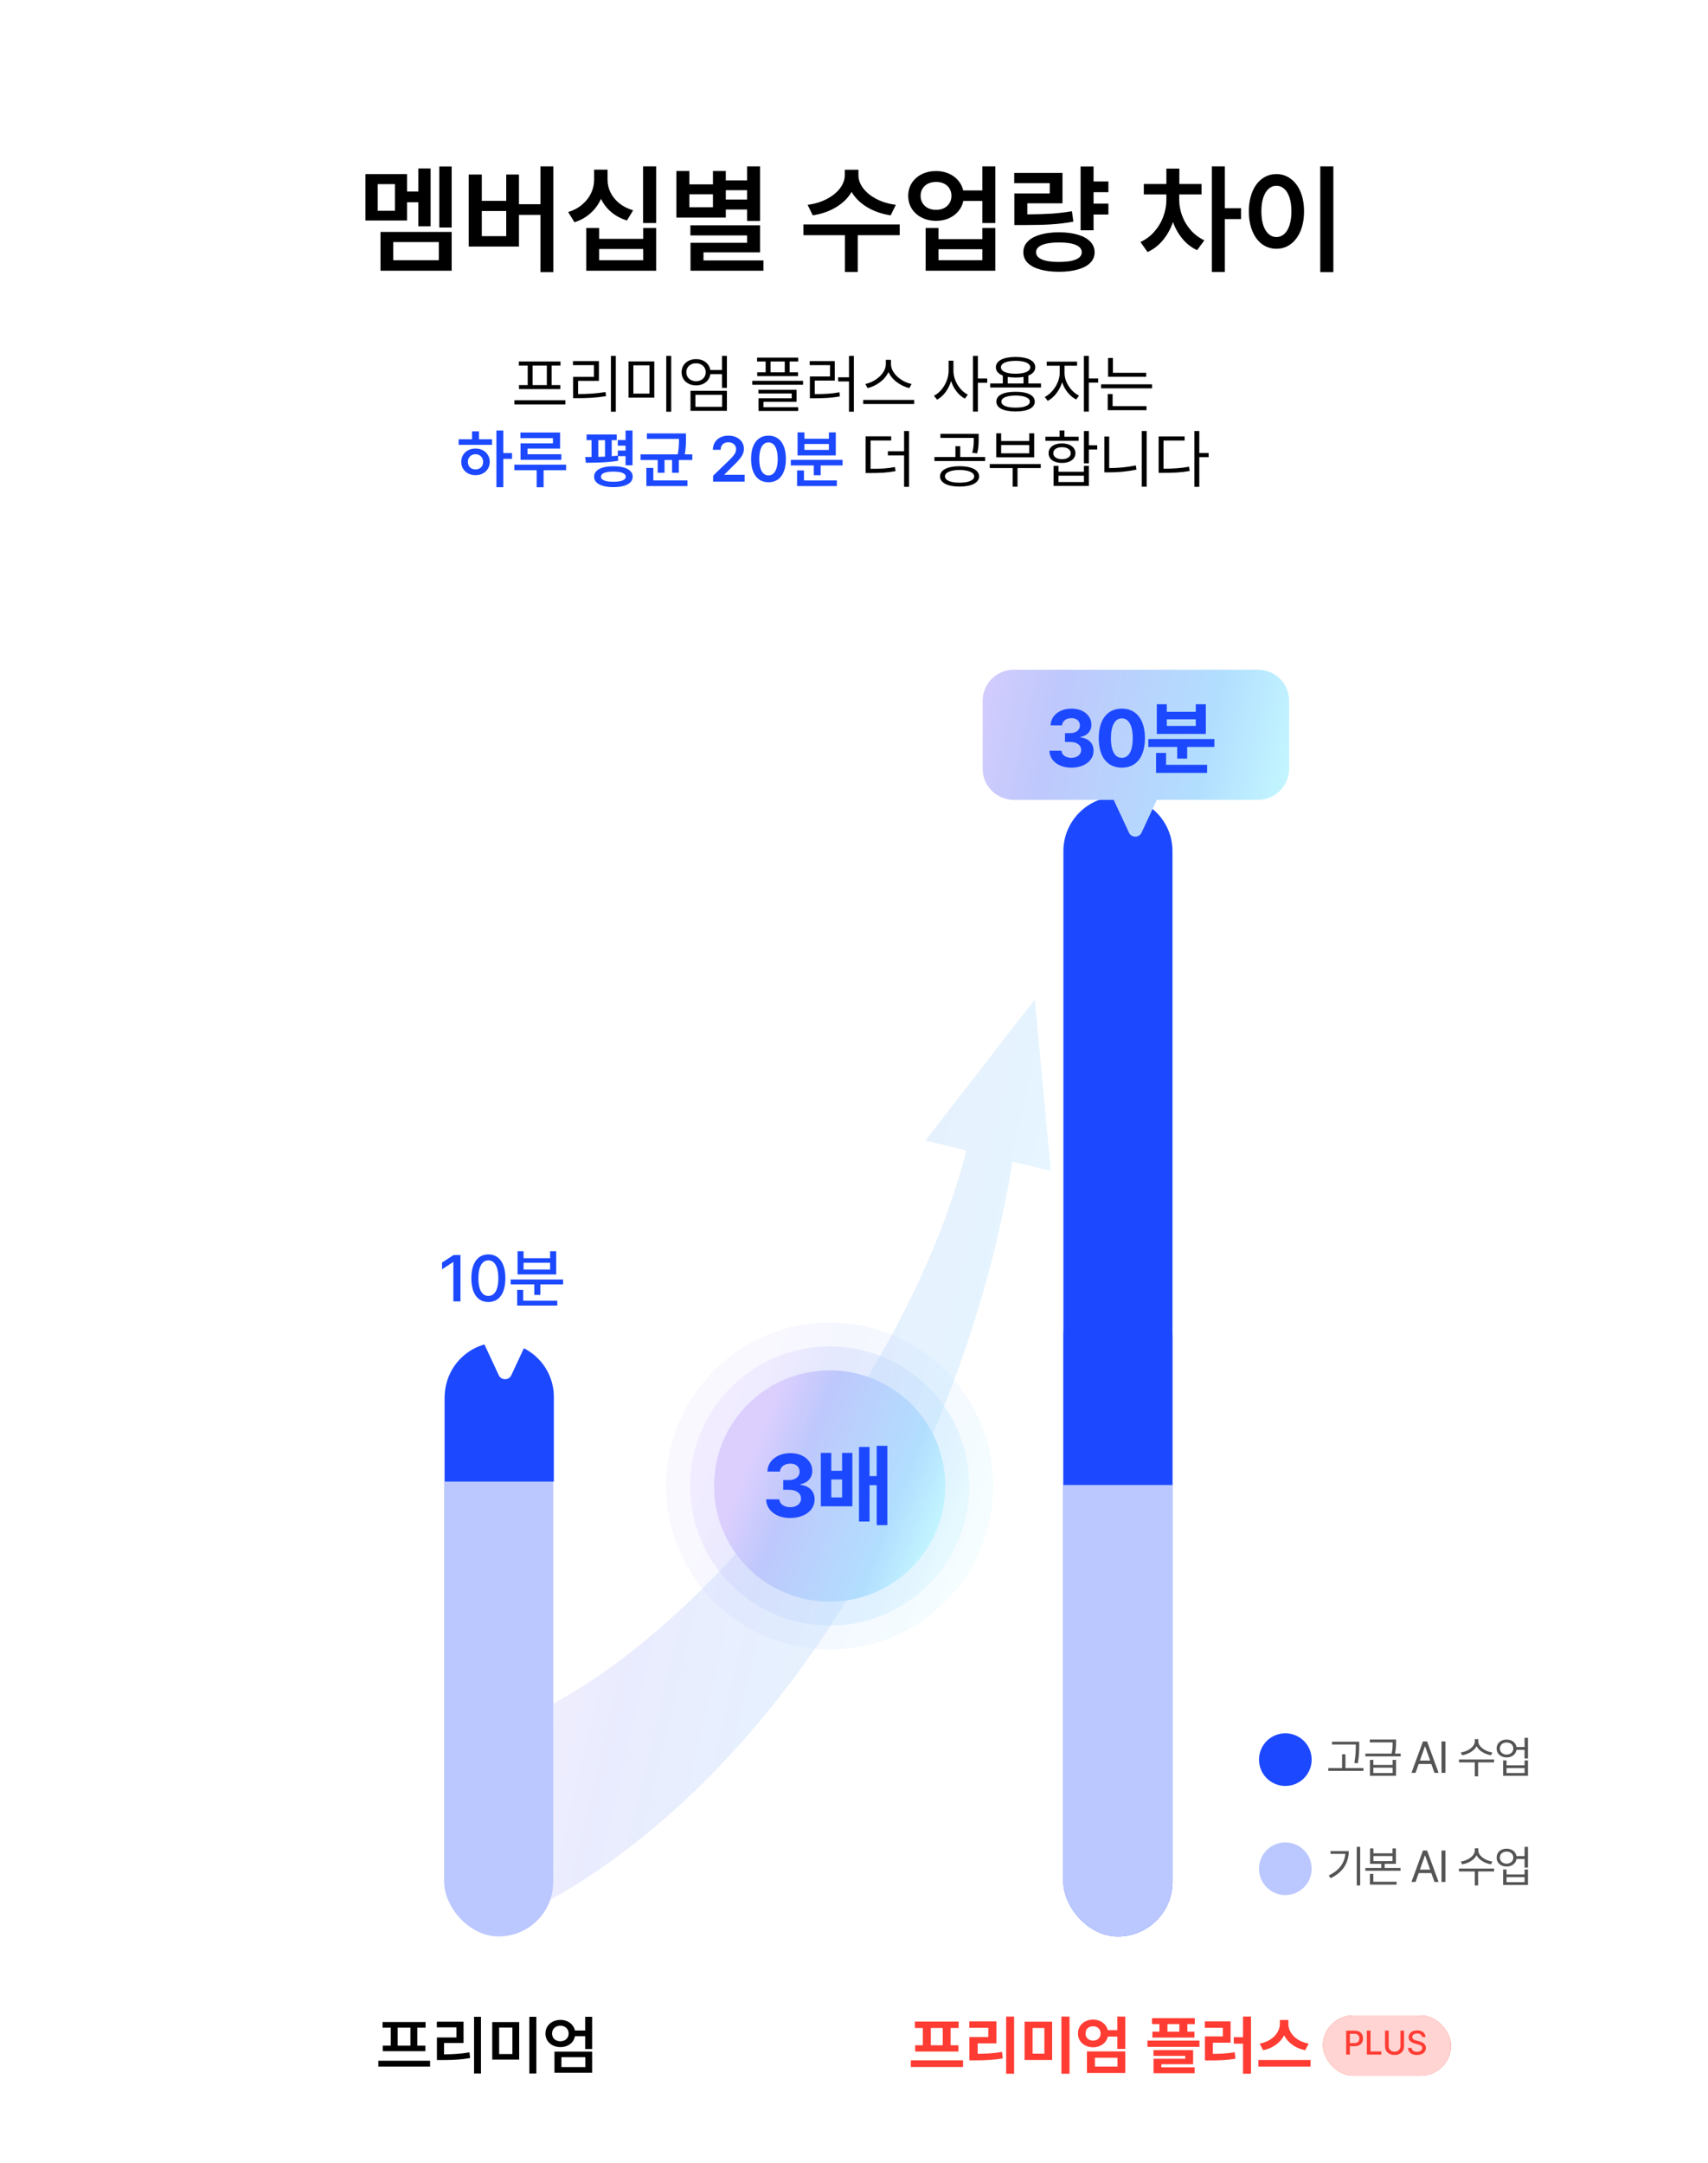 <svg width="432" height="547" viewBox="0 0 432 547" fill="none" xmlns="http://www.w3.org/2000/svg">
<rect width="432" height="547" rx="24.213" fill="white"/>
<path d="M114.237 57.539H111.103V42.111H114.237V57.539ZM92.424 44.032H102.946V48.436H105.813V42.613H108.916V57.244H105.813V51.155H102.946V55.766H92.424V44.032ZM99.901 53.313V46.574H95.527V53.313H99.901ZM96.236 58.663H114.237V68.475H96.236V58.663ZM110.985 65.815V61.234H99.458V65.815H110.985ZM139.951 68.83H136.7V54.347H131.261V62.357H118.552V44.15H121.862V50.8H128.04V44.15H131.261V51.657H136.7V42.081H139.951V68.83ZM128.04 59.727V53.372H121.862V59.727H128.04ZM153.665 45.421C153.656 46.544 153.902 47.623 154.404 48.657C154.907 49.692 155.646 50.608 156.621 51.406C157.597 52.194 158.769 52.791 160.138 53.194L158.572 55.766C157.045 55.293 155.725 54.589 154.611 53.653C153.498 52.707 152.631 51.589 152.01 50.298C151.38 51.697 150.493 52.909 149.35 53.933C148.217 54.958 146.867 55.717 145.301 56.209L143.705 53.638C145.104 53.204 146.296 52.564 147.281 51.717C148.266 50.869 149.01 49.904 149.513 48.82C150.025 47.726 150.276 46.593 150.266 45.421V42.909H153.665V45.421ZM148.286 57.657H151.537V60.406H162.68V57.657H165.961V68.475H148.286V57.657ZM162.68 65.815V62.978H151.537V65.815H162.68ZM162.651 42.081H165.961V56.416H162.651V42.081ZM192.237 55.884H188.956V52.987H183.577V55.027H171.075V43.263H174.355V46.633H180.326V43.263H183.577V45.628H188.956V42.081H192.237V55.884ZM180.326 52.426V49.145H174.355V52.426H180.326ZM174.621 56.978H192.237V63.835H177.932V65.874H193.094V68.475H174.651V61.411H188.956V59.549H174.621V56.978ZM188.956 50.475V48.111H183.577V50.475H188.956ZM217.124 44.298C217.114 45.421 217.504 46.515 218.292 47.579C219.09 48.643 220.208 49.554 221.646 50.313C223.095 51.071 224.74 51.569 226.582 51.805L225.282 54.465C223.036 54.13 221.045 53.441 219.311 52.396C217.577 51.342 216.272 50.056 215.395 48.539C214.518 50.056 213.218 51.342 211.494 52.396C209.769 53.441 207.794 54.13 205.567 54.465L204.267 51.805C206.099 51.569 207.73 51.071 209.159 50.313C210.587 49.554 211.696 48.648 212.484 47.593C213.272 46.529 213.666 45.431 213.666 44.298V42.938H217.124V44.298ZM203.203 56.771H227.558V59.49H216.947V68.8H213.696V59.49H203.203V56.771ZM236.78 43.263C237.922 43.263 238.972 43.47 239.927 43.884C240.883 44.288 241.681 44.864 242.321 45.613C242.972 46.352 243.405 47.204 243.622 48.17H248.455V42.081H251.735V56.416H248.455V50.83H243.652C243.445 51.825 243.016 52.702 242.366 53.46C241.725 54.219 240.922 54.81 239.957 55.234C238.991 55.648 237.932 55.855 236.78 55.855C235.43 55.855 234.218 55.584 233.144 55.042C232.07 54.5 231.228 53.751 230.617 52.795C230.016 51.83 229.715 50.741 229.715 49.529C229.715 48.327 230.016 47.249 230.617 46.293C231.228 45.337 232.07 44.593 233.144 44.061C234.218 43.529 235.43 43.263 236.78 43.263ZM232.849 49.529C232.849 50.229 233.016 50.85 233.351 51.392C233.686 51.933 234.149 52.352 234.74 52.648C235.341 52.933 236.021 53.076 236.78 53.076C237.518 53.076 238.179 52.933 238.76 52.648C239.351 52.352 239.814 51.933 240.149 51.392C240.484 50.85 240.652 50.229 240.652 49.529C240.652 48.83 240.484 48.214 240.149 47.682C239.814 47.14 239.356 46.726 238.775 46.441C238.193 46.155 237.528 46.012 236.78 46.012C236.011 46.012 235.331 46.155 234.74 46.441C234.149 46.726 233.686 47.14 233.351 47.682C233.016 48.214 232.849 48.83 232.849 49.529ZM234.119 57.657H237.371V60.495H248.455V57.657H251.735V68.475H234.119V57.657ZM248.455 65.815V63.037H237.371V65.815H248.455ZM280.346 48.613H276.593V51.51H280.346V54.258H276.593V58.249H273.312V42.111H276.593V45.894H280.346V48.613ZM256.524 43.736H268.731V51.421H259.834V54.229C262.218 54.209 264.258 54.145 265.952 54.037C267.657 53.919 269.381 53.717 271.125 53.431L271.479 56.062C269.667 56.396 267.849 56.623 266.026 56.741C264.213 56.859 262.006 56.919 259.405 56.919H258.74H256.553V48.938H265.509V46.337H256.524V43.736ZM258.829 63.805C258.829 62.761 259.189 61.864 259.908 61.116C260.637 60.357 261.681 59.776 263.041 59.372C264.401 58.958 266.011 58.751 267.873 58.751C269.706 58.751 271.297 58.958 272.647 59.372C273.997 59.776 275.036 60.357 275.765 61.116C276.494 61.874 276.859 62.771 276.859 63.805C276.859 64.84 276.494 65.727 275.765 66.466C275.036 67.204 273.997 67.766 272.647 68.15C271.297 68.544 269.706 68.741 267.873 68.741C266.011 68.741 264.401 68.544 263.041 68.15C261.681 67.766 260.637 67.204 259.908 66.466C259.189 65.727 258.829 64.84 258.829 63.805ZM262.051 63.805C262.041 64.594 262.534 65.2 263.529 65.623C264.524 66.047 265.942 66.259 267.785 66.259C269.667 66.259 271.105 66.052 272.1 65.638C273.105 65.214 273.608 64.603 273.608 63.805C273.608 62.998 273.11 62.382 272.115 61.958C271.13 61.534 269.716 61.323 267.873 61.323C266.002 61.323 264.558 61.539 263.543 61.973C262.538 62.397 262.041 63.007 262.051 63.805ZM298.258 50.564C298.258 51.904 298.504 53.239 298.997 54.569C299.49 55.899 300.214 57.111 301.169 58.204C302.135 59.298 303.283 60.16 304.613 60.791L302.78 63.273C301.371 62.623 300.145 61.677 299.1 60.436C298.066 59.194 297.258 57.771 296.677 56.165C296.076 57.899 295.223 59.431 294.12 60.761C293.026 62.081 291.736 63.076 290.248 63.746L288.445 61.204C289.805 60.593 290.977 59.722 291.962 58.589C292.957 57.456 293.711 56.19 294.223 54.791C294.746 53.392 295.007 51.983 295.007 50.564V49.175H289.302V46.544H295.007V42.643H298.288V46.544H303.903V49.175H298.258V50.564ZM306.504 42.081H309.785V52.662H313.894V55.411H309.785V68.8H306.504V42.081ZM337.244 68.83H333.933V42.081H337.244V68.83ZM315.874 53.46C315.874 51.579 316.169 49.923 316.761 48.495C317.352 47.066 318.174 45.968 319.229 45.199C320.293 44.421 321.5 44.032 322.849 44.032C324.179 44.032 325.372 44.421 326.426 45.199C327.49 45.968 328.322 47.066 328.923 48.495C329.524 49.923 329.825 51.579 329.825 53.46C329.825 55.362 329.524 57.027 328.923 58.456C328.322 59.884 327.49 60.988 326.426 61.766C325.372 62.534 324.179 62.919 322.849 62.919C321.5 62.919 320.293 62.534 319.229 61.766C318.174 60.988 317.352 59.884 316.761 58.456C316.169 57.027 315.874 55.362 315.874 53.46ZM319.037 53.46C319.037 54.81 319.194 55.973 319.509 56.948C319.835 57.923 320.283 58.667 320.854 59.18C321.426 59.692 322.091 59.953 322.849 59.963C323.598 59.953 324.258 59.692 324.83 59.18C325.401 58.667 325.844 57.923 326.16 56.948C326.475 55.973 326.633 54.81 326.633 53.46C326.633 52.12 326.475 50.968 326.16 50.002C325.844 49.027 325.401 48.283 324.83 47.771C324.258 47.249 323.598 46.987 322.849 46.987C322.091 46.987 321.426 47.249 320.854 47.771C320.283 48.283 319.835 49.027 319.509 50.002C319.194 50.968 319.037 52.12 319.037 53.46Z" fill="black"/>
<path d="M108.779 522.7H95.688V521.226H108.779V522.7ZM96.766 511.431H107.638V512.842H105.546V517.406H107.591V518.801H96.813V517.406H98.826V512.842H96.766V511.431ZM103.803 517.406V512.842H100.585V517.406H103.803ZM121.649 524.443H119.905V510.1H121.649V524.443ZM110.491 511.352H117.243V516.725H112.314V519.609C113.507 519.598 114.612 519.556 115.626 519.482C116.64 519.408 117.681 519.282 118.748 519.102L118.907 520.544C117.797 520.734 116.704 520.866 115.626 520.94C114.554 521.014 113.36 521.051 112.044 521.051H111.759H110.507V515.33H115.452V512.778H110.491V511.352ZM131.317 520.94H124.501V511.447H131.317V520.94ZM129.605 519.53V512.826H126.245V519.53H129.605ZM133.884 510.1H135.659V524.443H133.884V510.1ZM141.745 510.892C142.358 510.892 142.921 511.003 143.433 511.225C143.946 511.447 144.374 511.761 144.717 512.168C145.066 512.575 145.298 513.042 145.414 513.571H148.006V510.1H149.765V518.262H148.006V515.013H145.43C145.324 515.557 145.1 516.04 144.757 516.463C144.413 516.88 143.98 517.203 143.457 517.43C142.939 517.657 142.369 517.771 141.745 517.771C141.032 517.771 140.387 517.625 139.812 517.335C139.236 517.044 138.781 516.637 138.449 516.114C138.121 515.586 137.957 514.992 137.957 514.331C137.957 513.671 138.121 513.079 138.449 512.556C138.781 512.033 139.236 511.626 139.812 511.336C140.387 511.04 141.032 510.892 141.745 510.892ZM139.637 514.331C139.637 514.728 139.727 515.074 139.907 515.369C140.086 515.665 140.335 515.892 140.652 516.051C140.974 516.209 141.338 516.291 141.745 516.297C142.141 516.291 142.495 516.209 142.807 516.051C143.119 515.887 143.364 515.66 143.544 515.369C143.729 515.074 143.821 514.728 143.821 514.331C143.821 513.94 143.729 513.597 143.544 513.301C143.364 513 143.116 512.77 142.799 512.612C142.487 512.448 142.136 512.366 141.745 512.366C141.338 512.366 140.974 512.448 140.652 512.612C140.335 512.77 140.086 513 139.907 513.301C139.727 513.597 139.637 513.94 139.637 514.331ZM140.24 518.928H149.765V524.253H140.24V518.928ZM148.037 522.826V520.322H141.999V522.826H148.037Z" fill="black"/>
<path d="M243.578 521.115V522.795H230.376V521.115H243.578ZM231.406 512.937V511.32H242.469V512.937H240.44V517.311H242.406V518.896H231.47V517.311H233.403V512.937H231.406ZM235.432 517.311H238.443V512.937H235.432V517.311ZM256.495 510.052V524.506H254.483V510.052H256.495ZM245.163 512.889V511.257H252.026V516.82H247.271V519.466C249.474 519.451 251.337 519.34 253.452 518.991L253.627 520.623C251.257 521.043 249.11 521.131 246.479 521.131H245.179V515.219H249.966V512.889H245.163ZM266.116 511.352V521.035H259.142V511.352H266.116ZM261.171 519.435H264.15V512.937H261.171V519.435ZM268.461 524.506V510.052H270.506V524.506H268.461ZM276.481 510.813C278.32 510.813 279.786 511.883 280.182 513.475H282.599V510.052H284.612V518.23H282.599V515.108H280.198C279.833 516.725 278.343 517.826 276.481 517.818C274.294 517.826 272.63 516.36 272.646 514.331C272.63 512.279 274.294 510.813 276.481 510.813ZM274.563 514.331C274.555 515.465 275.364 516.114 276.481 516.122C277.559 516.114 278.359 515.465 278.367 514.331C278.359 513.19 277.559 512.493 276.481 512.509C275.364 512.493 274.555 513.19 274.563 514.331ZM274.912 524.316V518.864H284.612V524.316H274.912ZM276.941 522.7H282.63V520.465H276.941V522.7ZM302.204 510.448V511.954H300.318V513.856H302.109V515.362H291.474V513.856H293.249V511.954H291.379V510.448H302.204ZM290.222 517.707V516.122H303.377V517.707H290.222ZM291.744 519.989V518.531H301.776V522.097H293.741V522.89H302.157V524.38H291.76V520.718H299.779V519.989H291.744ZM295.278 513.856H298.289V511.954H295.278V513.856ZM316.405 510.052V524.506H314.392V516.899H312.062V515.251H314.392V510.052H316.405ZM304.724 512.889V511.257H311.254V516.661H306.769V519.482C308.758 519.466 310.438 519.395 312.3 519.07L312.458 520.718C310.319 521.075 308.361 521.154 305.944 521.146H304.756V515.06H309.289V512.889H304.724ZM325.867 511.954C325.859 514.07 327.737 516.328 331.002 516.883L330.114 518.563C327.594 518.064 325.732 516.645 324.797 514.799C323.846 516.629 321.976 518.056 319.48 518.563L318.608 516.883C321.817 516.312 323.695 514.046 323.711 511.954V510.908H325.867V511.954ZM318.275 522.7V521.035H331.477V522.7H318.275Z" fill="#FF3C33"/>
<rect x="334.613" y="509.764" width="32.386" height="15.224" rx="7.612" fill="#FF3C33"/>
<rect x="334.613" y="509.764" width="32.386" height="15.224" rx="7.612" fill="#FFD4D2"/>
<path d="M340.491 519.667V513.612H342.649C344.058 513.612 344.748 514.457 344.748 515.578C344.748 516.694 344.053 517.543 342.649 517.543H341.411V519.667H340.491ZM341.411 516.757H342.557C343.447 516.761 343.819 516.259 343.819 515.578C343.819 514.892 343.447 514.403 342.557 514.398H341.411V516.757ZM345.718 519.667V513.612H346.638V518.873H349.372V519.667H345.718ZM354.206 513.612H355.126V517.593C355.13 518.864 354.173 519.767 352.726 519.767C351.266 519.767 350.313 518.864 350.317 517.593V513.612H351.237V517.518C351.233 518.337 351.806 518.927 352.726 518.931C353.641 518.927 354.206 518.337 354.206 517.518V513.612ZM359.659 515.21C359.6 514.645 359.107 514.323 358.412 514.323C357.672 514.323 357.204 514.704 357.2 515.218C357.2 515.791 357.823 516.017 358.304 516.13L358.889 516.288C359.663 516.477 360.633 516.899 360.637 517.994C360.633 519.019 359.817 519.767 358.387 519.767C357.033 519.767 356.18 519.09 356.121 517.986H357.041C357.095 518.647 357.681 518.96 358.387 518.965C359.161 518.96 359.721 518.571 359.725 517.978C359.721 517.451 359.219 517.238 358.58 517.066L357.861 516.874C356.886 516.606 356.284 516.113 356.28 515.268C356.284 514.223 357.212 513.529 358.438 513.529C359.667 513.529 360.524 514.231 360.553 515.21H359.659Z" fill="#FF3C33"/>
<path d="M343.786 440.519V441.496C343.775 442.693 343.775 444.032 343.423 445.997L342.545 445.898C342.913 444.032 342.913 442.665 342.919 441.496V441.233H336.904V440.519H343.786ZM335.96 447.906V447.193H339.45V443.703H340.295V447.193H344.85V447.906H335.96ZM347.356 445.119V446.414H352.24V445.119H353.097V449.158H346.5V445.119H347.356ZM345.336 444.24V443.527H351.982C352.246 442.314 352.246 441.441 352.24 440.695H346.467V439.982H353.097V440.695C353.097 441.441 353.097 442.309 352.828 443.527H354.271V444.24H345.336ZM347.356 448.455H352.24V447.094H347.356V448.455ZM358.031 448.4H356.999L359.908 440.454H360.951L363.859 448.4H362.817L362.021 446.161H358.827L358.031 448.4ZM359.129 445.294H361.719L360.457 441.738H360.391L359.129 445.294ZM365.586 440.454V448.4H364.598V440.454H365.586ZM373.901 440.443C373.906 441.82 375.695 443.006 377.457 443.253L377.106 443.955C375.591 443.703 374.087 442.863 373.462 441.666C372.836 442.874 371.338 443.703 369.818 443.955L369.466 443.253C371.228 443.006 373.012 441.842 373.012 440.443V439.883H373.901V440.443ZM369.005 445.755V445.031H377.896V445.755H373.857V449.289H373.012V445.755H369.005ZM381.071 439.993C382.378 439.987 383.376 440.75 383.563 441.87H385.605V439.532H386.472V444.767H385.605V442.583H383.568C383.398 443.736 382.394 444.504 381.071 444.504C379.584 444.504 378.53 443.582 378.536 442.243C378.53 440.92 379.584 439.987 381.071 439.993ZM379.359 442.243C379.359 443.132 380.067 443.774 381.071 443.779C382.054 443.774 382.762 443.132 382.762 442.243C382.762 441.343 382.054 440.717 381.071 440.728C380.067 440.717 379.359 441.343 379.359 442.243ZM380.182 449.158V445.261H381.049V446.502H385.605V445.261H386.472V449.158H380.182ZM381.049 448.455H385.605V447.193H381.049V448.455Z" fill="#545454"/>
<path d="M344.027 467.126V476.884H343.16V467.126H344.027ZM336.08 474.348C338.72 473.097 340.07 471.225 340.262 468.893H336.53V468.191H341.14C341.129 470.995 339.823 473.481 336.552 475.051L336.08 474.348ZM347.378 467.521V468.761H352.207V467.521H353.064V471.418H350.21V472.46H354.227V473.174H345.336V472.46H349.354V471.418H346.522V467.521H347.378ZM346.489 476.675V473.953H347.356V475.951H353.239V476.675H346.489ZM347.378 470.726H352.207V469.442H347.378V470.726ZM358.031 475.995H356.999L359.908 468.048H360.951L363.859 475.995H362.817L362.021 473.755H358.827L358.031 475.995ZM359.129 472.888H361.719L360.457 469.332H360.391L359.129 472.888ZM365.586 468.048V475.995H364.598V468.048H365.586ZM373.901 468.037C373.906 469.414 375.695 470.6 377.457 470.847L377.106 471.549C375.591 471.297 374.087 470.457 373.462 469.261C372.836 470.468 371.338 471.297 369.818 471.549L369.466 470.847C371.228 470.6 373.012 469.436 373.012 468.037V467.477H373.901V468.037ZM369.005 473.349V472.625H377.896V473.349H373.857V476.884H373.012V473.349H369.005ZM381.071 467.587C382.378 467.581 383.376 468.344 383.563 469.464H385.605V467.126H386.472V472.362H385.605V470.177H383.568C383.398 471.33 382.394 472.098 381.071 472.098C379.584 472.098 378.53 471.176 378.536 469.837C378.53 468.514 379.584 467.581 381.071 467.587ZM379.359 469.837C379.359 470.726 380.067 471.368 381.071 471.374C382.054 471.368 382.762 470.726 382.762 469.837C382.762 468.937 382.054 468.311 381.071 468.322C380.067 468.311 379.359 468.937 379.359 469.837ZM380.182 476.752V472.855H381.049V474.096H385.605V472.855H386.472V476.752H380.182ZM381.049 476.05H385.605V474.787H381.049V476.05Z" fill="#545454"/>
<path fill-rule="evenodd" clip-rule="evenodd" d="M265.776 296.153L261.724 252.771L234.059 288.475L244.439 290.988C229.153 350.792 172.358 421.167 126.109 437.081L132.163 484.308C201.159 449.809 245.137 362.77 256.067 293.803L265.776 296.153Z" fill="white"/>
<path fill-rule="evenodd" clip-rule="evenodd" d="M265.776 296.153L261.724 252.771L234.059 288.475L244.439 290.988C229.153 350.792 172.358 421.167 126.109 437.081L132.163 484.308C201.159 449.809 245.137 362.77 256.067 293.803L265.776 296.153Z" fill="url(#paint0_linear_997_1092)" fill-opacity="0.1"/>
<rect x="268.96" y="324.22" width="27.593" height="165.561" rx="13.797" fill="#1C49FF"/>
<rect x="112.339" y="340.396" width="27.594" height="149.386" rx="13.797" fill="#BBC8FF"/>
<rect x="268.96" y="324.22" width="27.593" height="165.561" rx="13.797" fill="#BBC8FF"/>
<path d="M112.49 353.331C112.49 345.711 118.667 339.534 126.286 339.534V339.534C133.906 339.534 140.083 345.711 140.083 353.331V374.739H112.49V353.331Z" fill="#1C49FF"/>
<path d="M268.96 215.273C268.96 207.653 275.137 201.476 282.757 201.476V201.476C290.376 201.476 296.553 207.653 296.553 215.273V375.601H268.96V215.273Z" fill="#1C49FF"/>
<g filter="url(#filter0_d_997_1092)">
<rect x="92.186" y="304.61" width="69.088" height="33.232" rx="7.871" fill="white"/>
<path d="M115.455 315.418V327.138H113.658V317.199H113.593L110.793 319.028V317.328L113.707 315.418H115.455ZM122.512 327.3C119.801 327.3 118.207 325.114 118.207 321.278C118.207 317.466 119.817 315.256 122.512 315.256C125.2 315.256 126.81 317.466 126.818 321.278C126.81 325.114 125.224 327.3 122.512 327.3ZM119.987 321.278C119.979 324.2 120.926 325.762 122.512 325.762C124.091 325.762 125.038 324.2 125.038 321.278C125.038 318.364 124.083 316.77 122.512 316.762C120.934 316.77 119.987 318.364 119.987 321.278ZM141.419 321.602V322.832H135.657V325.503H134.135V322.832H128.146V321.602H141.419ZM129.797 328.206V324.24H131.318V326.96H139.946V328.206H129.797ZM129.894 320.323V314.463H131.416V316.227H138.133V314.463H139.671V320.323H129.894ZM131.416 319.093H138.133V317.377H131.416V319.093Z" fill="#1C49FF"/>
<path d="M128.315 345.814C127.687 347.16 125.773 347.16 125.145 345.814L119.938 334.648C119.397 333.488 120.244 332.159 121.523 332.159L131.937 332.159C133.216 332.159 134.063 333.488 133.522 334.648L128.315 345.814Z" fill="white"/>
</g>
<g filter="url(#filter1_d_997_1092)">
<path fill-rule="evenodd" clip-rule="evenodd" d="M253.028 166.007C248.681 166.007 245.157 169.531 245.157 173.878V191.056C245.157 195.403 248.681 198.927 253.028 198.927H278.315L282.177 207.209C282.805 208.555 284.72 208.555 285.347 207.209L289.21 198.927H314.808C319.155 198.927 322.679 195.403 322.679 191.056V173.878C322.679 169.531 319.155 166.007 314.808 166.007H253.028Z" fill="white"/>
<path fill-rule="evenodd" clip-rule="evenodd" d="M253.028 166.007C248.681 166.007 245.157 169.531 245.157 173.878V191.056C245.157 195.403 248.681 198.927 253.028 198.927H278.315L282.177 207.209C282.805 208.555 284.72 208.555 285.347 207.209L289.21 198.927H314.808C319.155 198.927 322.679 195.403 322.679 191.056V173.878C322.679 169.531 319.155 166.007 314.808 166.007H253.028Z" fill="url(#paint1_linear_997_1092)" fill-opacity="0.3"/>
<path d="M267.591 190.789C264.399 190.789 262.11 189.032 262.05 186.493H265.101C265.151 187.577 266.205 188.29 267.611 188.3C269.056 188.29 270.09 187.487 270.08 186.312C270.09 185.128 269.036 184.294 267.33 184.284H265.985V182.056H267.33C268.765 182.056 269.769 181.273 269.759 180.129C269.769 179.014 268.916 178.251 267.631 178.261C266.346 178.251 265.292 178.974 265.242 180.088H262.351C262.401 177.589 264.65 175.852 267.631 175.852C270.662 175.852 272.68 177.649 272.67 179.948C272.68 181.574 271.546 182.728 269.92 183.02V183.14C272.058 183.401 273.232 184.696 273.212 186.513C273.232 189.002 270.873 190.789 267.591 190.789ZM280.365 190.789C276.721 190.789 274.523 188.079 274.523 183.321C274.523 178.573 276.741 175.852 280.365 175.852C283.989 175.852 286.207 178.573 286.207 183.321C286.207 188.099 283.999 190.789 280.365 190.789ZM277.614 183.321C277.594 186.673 278.679 188.3 280.365 188.3C282.051 188.3 283.125 186.673 283.115 183.321C283.125 179.998 282.041 178.332 280.365 178.322C278.689 178.332 277.614 179.998 277.614 183.321ZM303.78 183.542V185.549H296.893V188.5H294.364V185.549H287.056V183.542H303.78ZM289.023 192.114V187.055H291.553V190.066H301.933V192.114H289.023ZM289.204 182.257V174.748H291.734V176.655H299.062V174.748H301.611V182.257H289.204ZM291.734 180.229H299.062V178.563H291.734V180.229Z" fill="#1C49FF"/>
</g>
<g opacity="0.3">
<circle cx="209.846" cy="375.853" r="35.31" fill="white"/>
<circle cx="209.846" cy="375.853" r="35.31" fill="url(#paint2_linear_997_1092)" fill-opacity="0.3"/>
</g>
<g opacity="0.15">
<circle cx="209.846" cy="375.853" r="41.364" fill="white"/>
<circle cx="209.846" cy="375.853" r="41.364" fill="url(#paint3_linear_997_1092)" fill-opacity="0.3"/>
</g>
<circle cx="325.098" cy="445.061" r="6.66" fill="#1C49FF"/>
<circle cx="325.098" cy="472.655" r="6.66" fill="#BBC8FF"/>
<circle cx="209.846" cy="375.853" r="29.257" fill="white"/>
<circle cx="209.846" cy="375.853" r="29.257" fill="url(#paint4_linear_997_1092)" fill-opacity="0.3"/>
<path d="M199.862 383.95C196.356 383.95 193.842 382.021 193.776 379.231H197.127C197.183 380.422 198.34 381.205 199.884 381.216C201.471 381.205 202.607 380.323 202.596 379.033C202.607 377.732 201.449 376.817 199.575 376.806H198.098V374.358H199.575C201.152 374.358 202.254 373.498 202.243 372.241C202.254 371.017 201.317 370.179 199.906 370.191C198.495 370.179 197.337 370.973 197.282 372.197H194.107C194.162 369.452 196.631 367.544 199.906 367.544C203.235 367.544 205.452 369.518 205.44 372.043C205.452 373.829 204.206 375.097 202.42 375.416V375.549C204.768 375.835 206.058 377.258 206.036 379.253C206.058 381.988 203.467 383.95 199.862 383.95ZM210.254 367.478V371.999H212.988V367.478H215.59V380.995H207.608V367.478H210.254ZM210.254 378.746H212.988V374.204H210.254V378.746ZM217.266 384.832V365.979H219.934V373.344H221.742V365.692H224.432V385.758H221.742V375.637H219.934V384.832H217.266Z" fill="#1C49FF"/>
<path d="M142.998 101.232V102.294H130.097V101.232H142.998ZM131.238 92.468V91.438H141.762V92.468H139.527V97.397H141.73V98.411H131.27V97.397H133.473V92.468H131.238ZM134.709 97.397H138.307V92.468H134.709V97.397ZM155.757 90.011V104.133H154.521V90.011H155.757ZM144.916 92.357V91.327H151.478V96.335H146.216V99.663C148.553 99.671 150.638 99.56 153.158 99.156L153.284 100.202C150.693 100.606 148.553 100.709 146.121 100.709H144.948V95.321H150.226V92.357H144.916ZM165.488 91.406V100.567H158.974V91.406H165.488ZM160.195 99.552H164.268V92.405H160.195V99.552ZM168.515 104.133V90.011H169.767V104.133H168.515ZM176.059 90.835C177.946 90.828 179.388 91.937 179.657 93.593H182.605V90.011H183.857V98.11H182.605V94.623H179.673C179.435 96.343 177.977 97.468 176.059 97.476C173.936 97.468 172.39 96.129 172.398 94.148C172.39 92.191 173.936 90.828 176.059 90.835ZM173.587 94.148C173.587 95.495 174.617 96.414 176.059 96.43C177.454 96.414 178.5 95.495 178.5 94.148C178.5 92.817 177.454 91.882 176.059 91.882C174.617 91.882 173.587 92.817 173.587 94.148ZM174.649 103.911V98.839H183.857V103.911H174.649ZM175.885 102.897H182.637V99.854H175.885V102.897ZM201.893 90.455V91.438H199.722V94.164H201.846V95.131H191.528V94.164H193.652V91.438H191.481V90.455H201.893ZM190.276 97.318V96.319H203.114V97.318H190.276ZM191.829 99.521V98.586H201.465V101.645H193.097V102.992H201.893V103.943H191.861V100.741H200.245V99.521H191.829ZM194.888 94.164H198.486V91.438H194.888V94.164ZM215.967 90.011V104.133H214.731V96.478H211.989V95.432H214.731V90.011H215.967ZM204.794 92.357V91.327H211.133V96.256H206.078V99.679C208.51 99.679 210.27 99.6 212.322 99.22L212.417 100.266C210.301 100.646 208.471 100.733 205.919 100.741H204.841V95.226H209.929V92.357H204.794ZM225.35 92.088C225.358 94.505 228.116 96.652 230.564 97.112L229.994 98.158C227.862 97.666 225.627 96.153 224.716 94.085C223.797 96.153 221.57 97.659 219.438 98.158L218.868 97.112C221.309 96.644 224.042 94.513 224.05 92.088V91.01H225.35V92.088ZM218.329 102.183V101.153H231.23V102.183H218.329ZM241.152 93.799C241.152 96.28 242.792 98.839 244.797 99.822L244.036 100.82C242.483 100.012 241.183 98.34 240.557 96.383C239.931 98.459 238.6 100.242 237.015 101.09L236.222 100.091C238.283 99.077 239.915 96.375 239.931 93.799V91.232H241.152V93.799ZM246.096 104.101V90.011H247.333V95.733H249.694V96.811H247.333V104.101H246.096ZM263.293 96.985V98.015H250.455V96.985H253.641V94.996C252.515 94.56 251.881 93.847 251.881 92.896C251.881 91.24 253.783 90.289 256.874 90.281C259.941 90.289 261.842 91.24 261.85 92.896C261.842 93.839 261.216 94.552 260.107 94.996V96.985H263.293ZM252.008 101.581C252 99.972 253.815 99.085 256.874 99.093C259.893 99.085 261.708 99.972 261.724 101.581C261.708 103.19 259.893 104.069 256.874 104.069C253.815 104.069 252 103.19 252.008 101.581ZM253.165 92.896C253.157 93.926 254.568 94.52 256.874 94.528C259.156 94.52 260.575 93.926 260.582 92.896C260.575 91.882 259.156 91.263 256.874 91.263C254.568 91.263 253.157 91.882 253.165 92.896ZM253.276 101.581C253.26 102.54 254.615 103.111 256.874 103.103C259.108 103.111 260.464 102.54 260.472 101.581C260.464 100.622 259.108 100.06 256.874 100.044C254.615 100.06 253.26 100.622 253.276 101.581ZM254.877 96.985H258.871V95.329C258.276 95.44 257.611 95.495 256.874 95.495C256.137 95.495 255.471 95.44 254.877 95.337V96.985ZM269.252 94.338C269.236 96.597 270.868 99.085 272.913 100.06L272.2 101.042C270.615 100.266 269.276 98.602 268.642 96.692C267.992 98.76 266.581 100.583 265.004 101.391L264.244 100.408C266.272 99.418 268.016 96.739 268.031 94.338V92.5H264.751V91.469H272.422V92.5H269.252V94.338ZM274.149 104.101V90.011H275.385V95.717H277.747V96.779H275.385V104.101H274.149ZM289.903 94.291V95.289H280.251V90.534H281.487V94.291H289.903ZM278.492 98.221V97.207H291.393V98.221H278.492ZM280.172 103.752V99.663H281.408V102.722H289.982V103.752H280.172ZM225.405 110.359V111.405H220.191V118.584C222.735 118.592 224.407 118.505 226.356 118.125L226.515 119.155C224.439 119.551 222.719 119.646 220.017 119.646H218.939V110.359H225.405ZM224.565 115.177V114.146H228.67V109.011H229.922V123.133H228.67V115.177H224.565ZM242.697 117.919C245.716 117.919 247.634 118.869 247.642 120.502C247.634 122.119 245.716 123.069 242.697 123.069C239.678 123.069 237.76 122.119 237.768 120.502C237.76 118.869 239.678 117.919 242.697 117.919ZM236.341 116.603V115.589H241.651V112.863H242.871V115.589H249.163V116.603H236.341ZM237.863 110.755V109.74H247.531V110.929C247.523 112.07 247.523 113.211 247.135 114.669L245.914 114.527C246.295 113.077 246.295 112.031 246.295 110.929V110.755H237.863ZM239.004 120.502C238.996 121.485 240.454 122.087 242.697 122.087C244.947 122.087 246.39 121.485 246.405 120.502C246.39 119.495 244.947 118.877 242.697 118.869C240.454 118.877 238.996 119.495 239.004 120.502ZM263.237 117.38V118.394H257.357V123.101H256.137V118.394H250.336V117.38H263.237ZM251.984 115.668V109.598H253.221V111.547H260.321V109.598H261.573V115.668H251.984ZM253.221 114.654H260.321V112.562H253.221V114.654ZM275.393 109.011V112.625H277.517V113.687H275.393V117.205H274.157V109.011H275.393ZM264.41 111.5V110.469H267.992V108.885H269.228V110.469H272.81V111.5H264.41ZM265.218 114.622C265.21 113.116 266.565 112.157 268.61 112.149C270.631 112.157 271.986 113.116 272.002 114.622C271.986 116.128 270.631 117.102 268.61 117.094C266.565 117.102 265.21 116.128 265.218 114.622ZM266.407 114.622C266.399 115.541 267.279 116.143 268.61 116.143C269.925 116.143 270.813 115.541 270.829 114.622C270.813 113.711 269.925 113.1 268.61 113.116C267.279 113.1 266.399 113.711 266.407 114.622ZM266.486 122.911V117.823H267.722V119.329H274.157V117.823H275.393V122.911H266.486ZM267.722 121.912H274.157V120.312H267.722V121.912ZM290.022 109.011V123.101H288.786V109.011H290.022ZM279.324 119.472V110.406H280.544V118.394C282.7 118.378 284.919 118.212 287.28 117.712L287.455 118.774C284.95 119.297 282.724 119.472 280.465 119.472H279.324ZM303.335 109.011V114.59H305.697V115.636H303.335V123.133H302.099V109.011H303.335ZM293.049 119.599V110.39H299.627V111.42H294.285V118.552C296.837 118.545 298.636 118.434 300.736 118.045L300.894 119.123C298.684 119.519 296.837 119.599 294.159 119.599H293.049Z" fill="black"/>
<path d="M127.3 114.606H129.503V116.064H127.3V123.228H125.556V108.9H127.3V114.606ZM116 111.103H119.391V109.106H121.15V111.103H124.447V112.514H116V111.103ZM116.665 116.825C116.66 116.175 116.813 115.594 117.125 115.082C117.436 114.564 117.867 114.162 118.416 113.877C118.966 113.592 119.587 113.449 120.279 113.449C120.96 113.449 121.573 113.592 122.117 113.877C122.661 114.162 123.089 114.564 123.401 115.082C123.718 115.594 123.876 116.175 123.876 116.825C123.876 117.475 123.718 118.056 123.401 118.568C123.089 119.075 122.661 119.472 122.117 119.757C121.573 120.042 120.96 120.185 120.279 120.185C119.587 120.185 118.966 120.042 118.416 119.757C117.867 119.472 117.436 119.075 117.125 118.568C116.813 118.056 116.66 117.475 116.665 116.825ZM118.345 116.825C118.345 117.205 118.427 117.541 118.591 117.831C118.755 118.117 118.982 118.339 119.272 118.497C119.568 118.65 119.904 118.727 120.279 118.727C120.643 118.727 120.971 118.65 121.261 118.497C121.552 118.344 121.779 118.122 121.943 117.831C122.107 117.541 122.191 117.205 122.196 116.825C122.191 116.445 122.104 116.109 121.935 115.819C121.771 115.523 121.544 115.295 121.253 115.137C120.968 114.973 120.643 114.891 120.279 114.891C119.904 114.891 119.568 114.973 119.272 115.137C118.982 115.295 118.755 115.523 118.591 115.819C118.427 116.109 118.345 116.445 118.345 116.825ZM141.659 113.465H133.433V114.891H141.976V116.302H131.658V112.134H139.852V110.818H131.627V109.392H141.659V113.465ZM130.089 117.522H143.181V118.933H137.491V123.244H135.732V118.933H130.089V117.522ZM155.987 111.325H154.719V115.391C155.316 115.343 155.828 115.293 156.256 115.24V113.956H158.221V112.72H156.256V111.309H158.221V108.9H159.981V117.681H158.221V115.367H156.296L156.367 116.54C155.152 116.74 153.868 116.875 152.516 116.944C151.163 117.007 149.721 117.042 148.189 117.047L147.999 115.589C148.696 115.589 149.235 115.586 149.615 115.581V111.325H148.363V109.899H155.987V111.325ZM150.265 120.581C150.26 120.026 150.45 119.551 150.836 119.155C151.227 118.753 151.787 118.449 152.516 118.243C153.25 118.037 154.122 117.934 155.131 117.934C156.145 117.934 157.019 118.037 157.754 118.243C158.488 118.449 159.051 118.751 159.442 119.147C159.833 119.543 160.028 120.021 160.028 120.581C160.028 121.125 159.833 121.595 159.442 121.992C159.051 122.388 158.488 122.689 157.754 122.895C157.019 123.106 156.145 123.212 155.131 123.212C154.127 123.212 153.258 123.106 152.524 122.895C151.789 122.689 151.227 122.388 150.836 121.992C150.45 121.595 150.26 121.125 150.265 120.581ZM151.327 115.557C151.697 115.546 152.262 115.525 153.023 115.494V111.325H151.327V115.557ZM152.009 120.581C152.003 120.993 152.27 121.308 152.809 121.524C153.348 121.741 154.122 121.849 155.131 121.849C156.145 121.849 156.922 121.741 157.461 121.524C157.999 121.308 158.269 120.993 158.269 120.581C158.269 120.159 157.997 119.836 157.453 119.614C156.914 119.392 156.14 119.282 155.131 119.282C154.122 119.282 153.348 119.392 152.809 119.614C152.27 119.836 152.003 120.159 152.009 120.581ZM173.5 110.802V111.294C173.5 111.922 173.479 112.522 173.436 113.092C173.399 113.663 173.323 114.273 173.207 114.923H175.101V116.349H171.693V119.583H169.981V116.349H168.079V119.583H166.352V116.349H162.009V114.923H171.424C171.556 114.21 171.64 113.557 171.677 112.966C171.719 112.374 171.741 111.722 171.741 111.008H163.61V109.629H173.5V110.802ZM163.483 118.346H165.242V121.516H173.88V122.943H163.483V118.346ZM180.362 120.328L184.42 116.413C184.858 115.974 185.196 115.615 185.434 115.335C185.677 115.05 185.862 114.77 185.989 114.495C186.116 114.215 186.179 113.919 186.179 113.608C186.179 113.259 186.092 112.952 185.918 112.688C185.749 112.424 185.513 112.221 185.212 112.078C184.916 111.936 184.584 111.864 184.214 111.864C183.823 111.864 183.479 111.943 183.184 112.102C182.893 112.255 182.669 112.474 182.51 112.76C182.357 113.045 182.28 113.38 182.28 113.766H180.315C180.315 113.053 180.479 112.427 180.806 111.888C181.139 111.344 181.601 110.924 182.193 110.628C182.79 110.332 183.469 110.184 184.23 110.184C185.001 110.184 185.682 110.327 186.274 110.612C186.871 110.897 187.333 111.294 187.661 111.801C187.994 112.303 188.16 112.873 188.16 113.512C188.155 113.956 188.068 114.384 187.899 114.796C187.73 115.203 187.439 115.657 187.027 116.159C186.615 116.661 186.031 117.269 185.276 117.982L183.231 120.011V120.09H188.335V121.817H180.362V120.328ZM194.373 121.976C193.454 121.976 192.664 121.746 192.004 121.286C191.343 120.822 190.839 120.148 190.49 119.266C190.141 118.383 189.967 117.322 189.967 116.08C189.967 114.844 190.141 113.785 190.49 112.902C190.844 112.015 191.351 111.341 192.012 110.882C192.672 110.417 193.459 110.184 194.373 110.184C195.287 110.184 196.074 110.417 196.735 110.882C197.395 111.341 197.899 112.015 198.248 112.902C198.602 113.785 198.779 114.844 198.779 116.08C198.779 117.322 198.602 118.386 198.248 119.274C197.899 120.156 197.395 120.827 196.735 121.286C196.079 121.746 195.292 121.976 194.373 121.976ZM192.043 116.08C192.043 117.438 192.247 118.471 192.653 119.179C193.066 119.886 193.639 120.243 194.373 120.248C194.854 120.243 195.269 120.085 195.617 119.773C195.966 119.461 196.233 118.994 196.418 118.37C196.608 117.747 196.703 116.983 196.703 116.08C196.703 115.182 196.608 114.421 196.418 113.798C196.233 113.169 195.966 112.696 195.617 112.379C195.269 112.062 194.854 111.901 194.373 111.896C193.892 111.901 193.478 112.062 193.129 112.379C192.78 112.696 192.511 113.169 192.321 113.798C192.136 114.421 192.043 115.182 192.043 116.08ZM213.107 117.728H207.575V120.201H205.832V117.728H200.015V116.318H213.107V117.728ZM201.6 118.996H203.344V121.516H211.664V122.943H201.6V118.996ZM201.727 109.36H203.47V110.977H209.652V109.36H211.395V115.192H201.727V109.36ZM209.652 113.798V112.292H203.47V113.798H209.652Z" fill="#1C49FF"/>
<defs>
<filter id="filter0_d_997_1092" x="79.474" y="292.907" width="96.53" height="69.654" filterUnits="userSpaceOnUse" color-interpolation-filters="sRGB">
<feFlood flood-opacity="0" result="BackgroundImageFix"/>
<feColorMatrix in="SourceAlpha" type="matrix" values="0 0 0 0 0 0 0 0 0 0 0 0 0 0 0 0 0 0 127 0" result="hardAlpha"/>
<feOffset dx="1.009" dy="2.018"/>
<feGaussianBlur stdDeviation="6.86"/>
<feComposite in2="hardAlpha" operator="out"/>
<feColorMatrix type="matrix" values="0 0 0 0 0.331 0 0 0 0 0.331 0 0 0 0 0.331 0 0 0 0.17 0"/>
<feBlend mode="normal" in2="BackgroundImageFix" result="effect1_dropShadow_997_1092"/>
<feBlend mode="normal" in="SourceGraphic" in2="effect1_dropShadow_997_1092" result="shape"/>
</filter>
<filter id="filter1_d_997_1092" x="238.289" y="159.138" width="98.014" height="62.705" filterUnits="userSpaceOnUse" color-interpolation-filters="sRGB">
<feFlood flood-opacity="0" result="BackgroundImageFix"/>
<feColorMatrix in="SourceAlpha" type="matrix" values="0 0 0 0 0 0 0 0 0 0 0 0 0 0 0 0 0 0 127 0" result="hardAlpha"/>
<feOffset dx="3.378" dy="3.378"/>
<feGaussianBlur stdDeviation="5.123"/>
<feComposite in2="hardAlpha" operator="out"/>
<feColorMatrix type="matrix" values="0 0 0 0 0.331 0 0 0 0 0.331 0 0 0 0 0.331 0 0 0 0.14 0"/>
<feBlend mode="normal" in2="BackgroundImageFix" result="effect1_dropShadow_997_1092"/>
<feBlend mode="normal" in="SourceGraphic" in2="effect1_dropShadow_997_1092" result="shape"/>
</filter>
<linearGradient id="paint0_linear_997_1092" x1="268.671" y1="431.686" x2="133.61" y2="399.857" gradientUnits="userSpaceOnUse">
<stop stop-color="#4FFFFF"/>
<stop offset="0.302" stop-color="#0094FF"/>
<stop offset="0.772" stop-color="#2848F5"/>
<stop offset="1" stop-color="#8B61FD"/>
</linearGradient>
<linearGradient id="paint1_linear_997_1092" x1="329.902" y1="196.778" x2="235.068" y2="176.6" gradientUnits="userSpaceOnUse">
<stop stop-color="#4FFFFF"/>
<stop offset="0.302" stop-color="#0094FF"/>
<stop offset="0.714" stop-color="#2848F5"/>
<stop offset="1" stop-color="#8B61FD"/>
</linearGradient>
<linearGradient id="paint2_linear_997_1092" x1="246.62" y1="395.113" x2="184.081" y2="370.681" gradientUnits="userSpaceOnUse">
<stop stop-color="#4FFFFF"/>
<stop offset="0.302" stop-color="#0094FF"/>
<stop offset="0.772" stop-color="#2848F5"/>
<stop offset="1" stop-color="#8B61FD"/>
</linearGradient>
<linearGradient id="paint3_linear_997_1092" x1="252.924" y1="398.415" x2="179.664" y2="369.794" gradientUnits="userSpaceOnUse">
<stop stop-color="#4FFFFF"/>
<stop offset="0.302" stop-color="#0094FF"/>
<stop offset="0.772" stop-color="#2848F5"/>
<stop offset="1" stop-color="#8B61FD"/>
</linearGradient>
<linearGradient id="paint4_linear_997_1092" x1="240.316" y1="391.812" x2="188.498" y2="371.567" gradientUnits="userSpaceOnUse">
<stop stop-color="#4FFFFF"/>
<stop offset="0.302" stop-color="#0094FF"/>
<stop offset="0.772" stop-color="#2848F5"/>
<stop offset="1" stop-color="#8B61FD"/>
</linearGradient>
</defs>
</svg>
